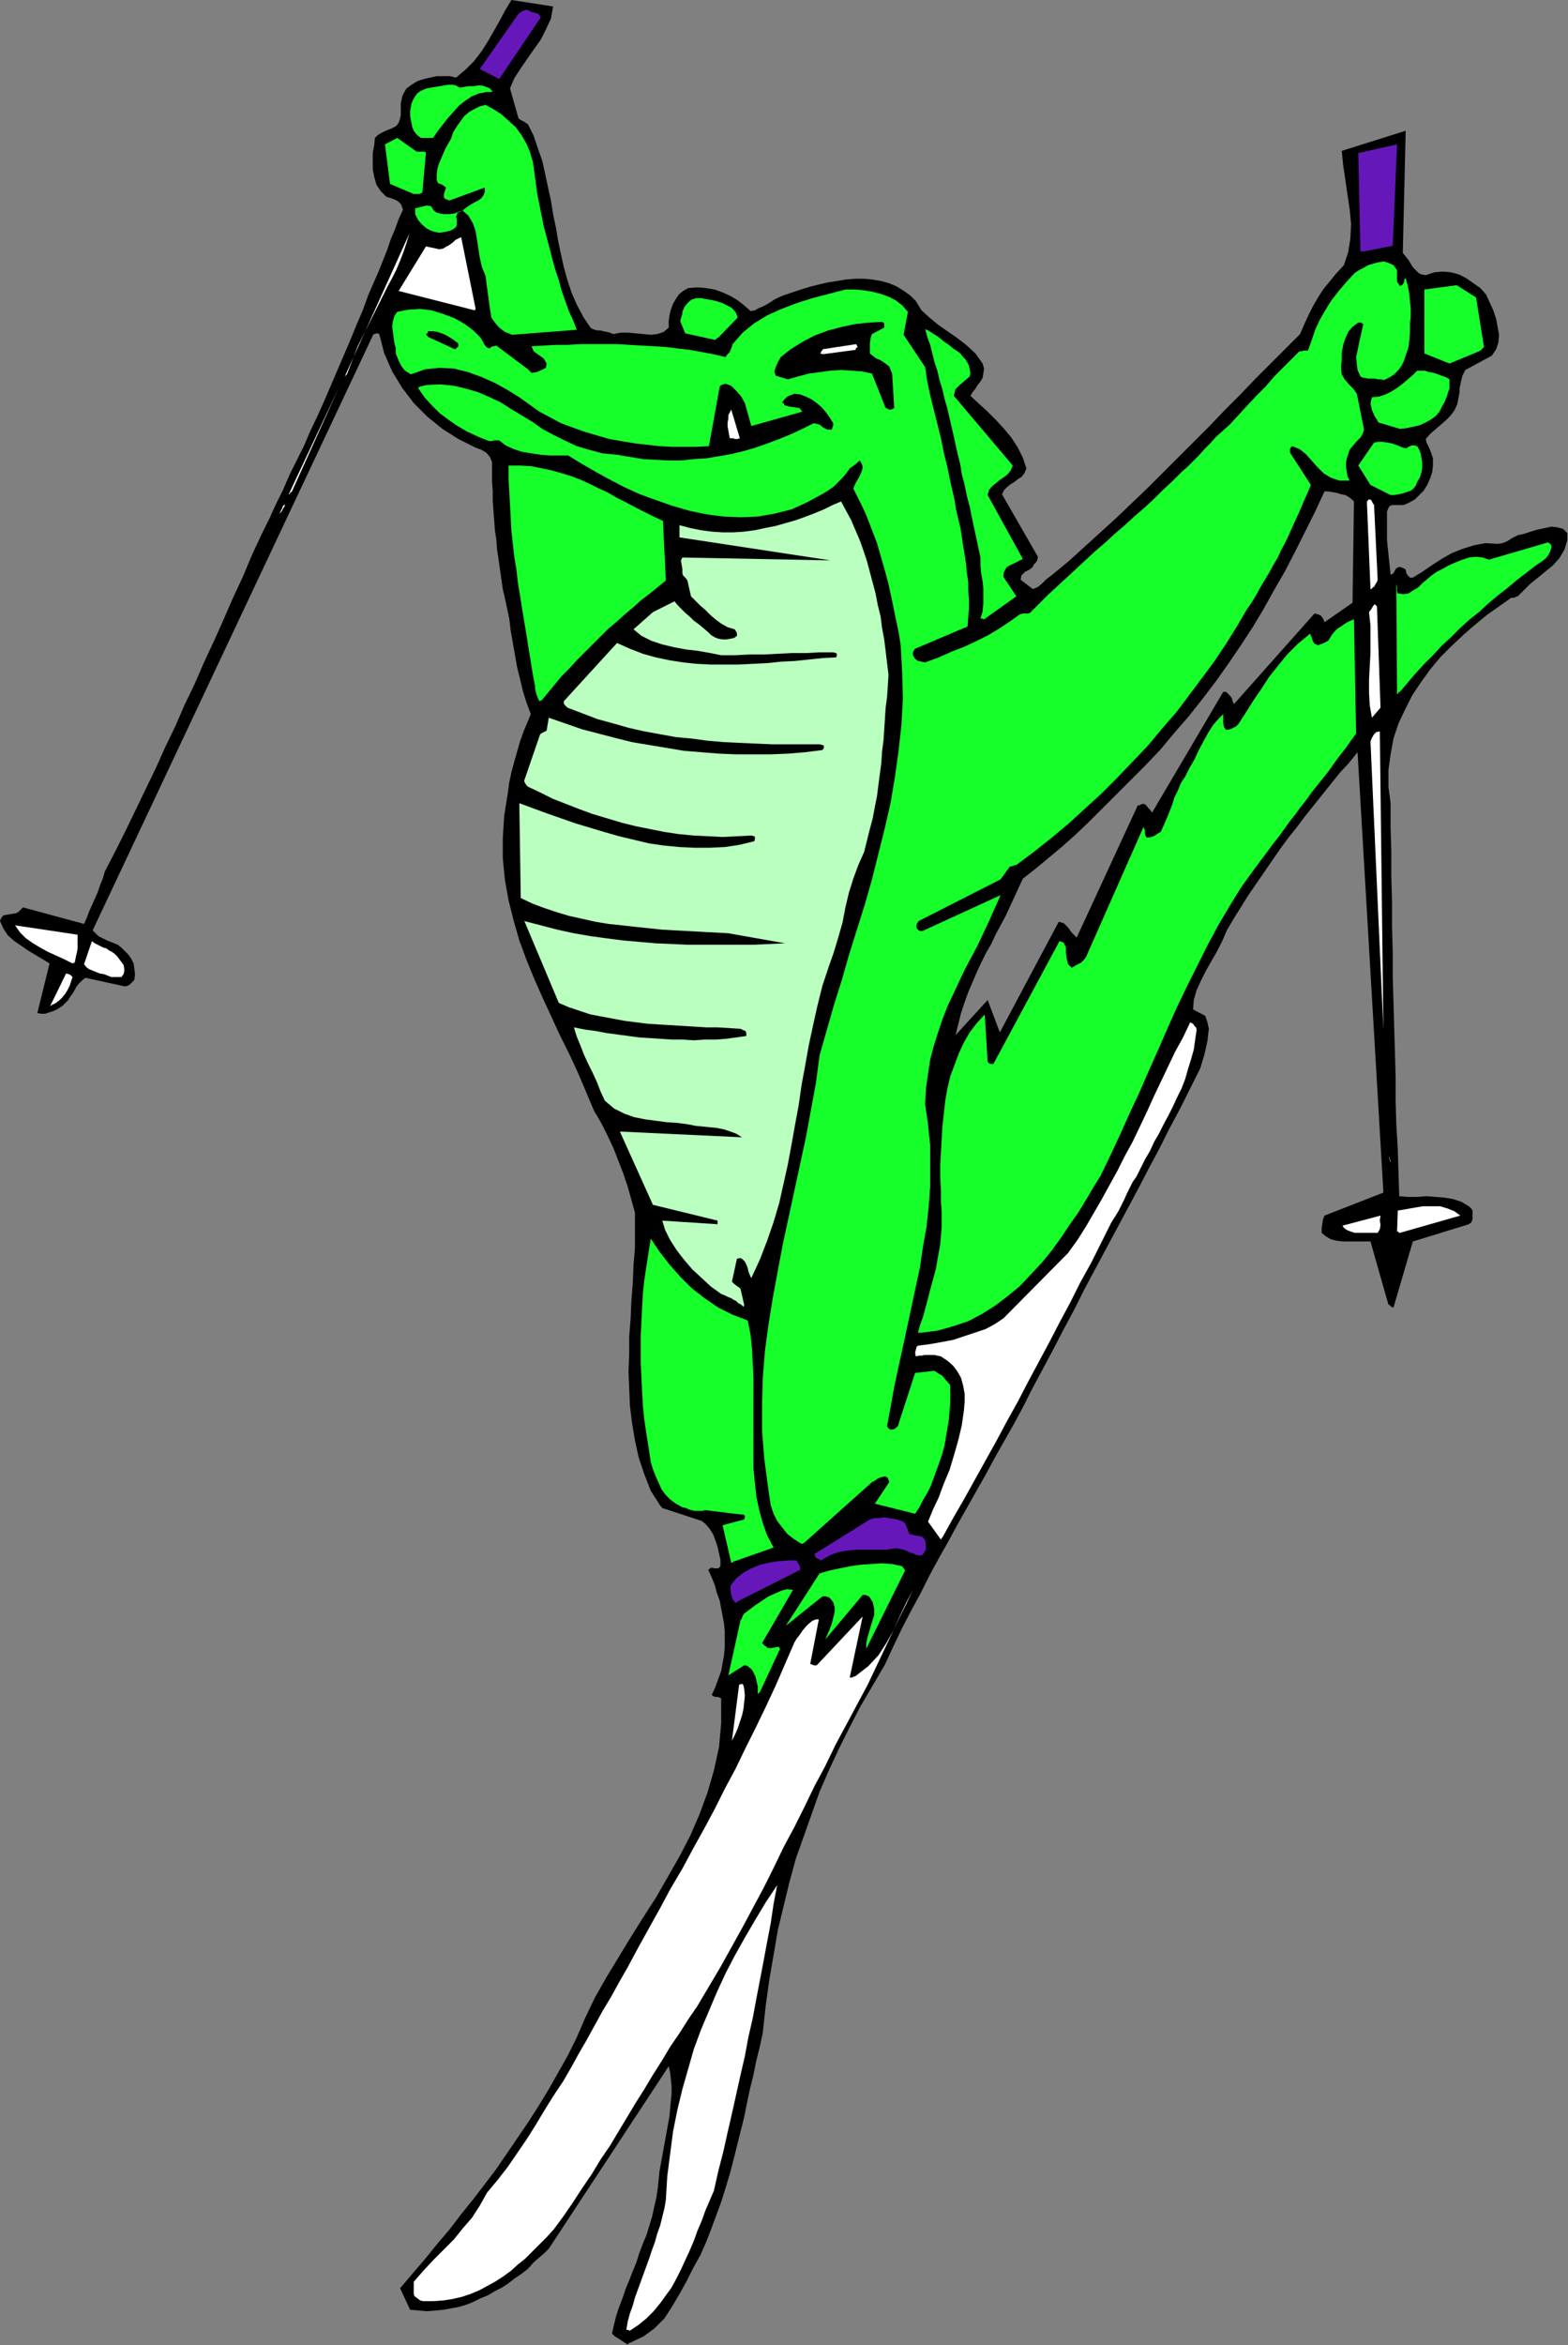 <?xml version="1.0" encoding="UTF-8" standalone="no"?>
<svg
   xmlns:dc="http://purl.org/dc/elements/1.1/"
   xmlns:cc="http://creativecommons.org/ns#"
   xmlns:rdf="http://www.w3.org/1999/02/22-rdf-syntax-ns#"
   xmlns:svg="http://www.w3.org/2000/svg"
   xmlns="http://www.w3.org/2000/svg"
   xmlns:sodipodi="http://sodipodi.sourceforge.net/DTD/sodipodi-0.dtd"
   xmlns:inkscape="http://www.inkscape.org/namespaces/inkscape"
   version="1.0"
   width="55.448mm"
   height="82.906mm"
   id="svg95"
   sodipodi:docname="FSA06513.WMF">
  <rect width="100%" height="100%" fill="#808080" stroke="none"/>
  <sodipodi:namedview
     pagecolor="#ffffff"
     bordercolor="#666666"
     borderopacity="1"
     objecttolerance="10"
     gridtolerance="10"
     guidetolerance="10"
     inkscape:pageopacity="0"
     inkscape:pageshadow="2"
     inkscape:window-width="640"
     inkscape:window-height="480"
     id="namedview97" />
  <defs
     id="defs3">
    <pattern
       id="WMFhbasepattern"
       patternUnits="userSpaceOnUse"
       width="6"
       height="6"
       x="0"
       y="0" />
  </defs>
  <path
     style="fill:#000000;fill-rule:evenodd;fill-opacity:1;stroke:none;"
     d="  M 84.192,313.056   L 86.016,312.192   L 87.456,311.136   L 88.8,309.792   L 89.856,308.16   L 90.816,306.528   L 91.776,304.8   L 92.64,303.072   L 93.6,301.344   L 94.368,299.616   L 95.04,297.888   L 95.712,296.064   L 96.384,294.24   L 96.96,292.416   L 97.536,290.496   L 98.016,288.672   L 98.496,286.752   L 98.976,284.832   L 99.456,282.912   L 99.84,280.992   L 100.224,279.168   L 100.704,277.248   L 101.088,275.328   L 101.568,273.408   L 101.952,271.584   L 102.336,268.032   L 102.816,264.576   L 103.392,261.216   L 103.968,257.856   L 104.736,254.688   L 105.504,251.52   L 106.368,248.352   L 107.424,245.376   L 108.48,242.4   L 109.536,239.424   L 110.784,236.544   L 112.128,233.664   L 113.568,230.784   L 115.008,228   L 116.64,225.216   L 118.272,222.432   L 119.424,219.936   L 120.576,217.536   L 121.824,215.136   L 123.072,212.832   L 124.224,210.528   L 125.472,208.224   L 126.72,206.016   L 127.968,203.712   L 129.216,201.504   L 130.464,199.296   L 131.712,197.088   L 132.96,194.784   L 134.208,192.576   L 135.456,190.368   L 136.704,188.064   L 137.856,185.76   L 139.296,183.072   L 140.736,180.384   L 142.176,177.6   L 143.616,174.912   L 144.96,172.224   L 146.4,169.536   L 147.84,166.848   L 149.28,164.16   L 150.72,161.472   L 152.16,158.784   L 153.504,156.192   L 154.944,153.504   L 156.288,150.816   L 157.728,148.128   L 159.072,145.44   L 160.416,142.752   L 160.704,141.792   L 160.992,140.832   L 161.184,139.968   L 161.376,139.104   L 161.472,138.24   L 161.568,137.472   L 161.376,136.608   L 161.088,135.744   L 159.456,134.88   L 159.552,133.632   L 159.936,132.288   L 160.512,131.04   L 161.184,129.696   L 161.952,128.352   L 162.72,127.008   L 163.392,125.664   L 163.968,124.32   L 164.928,122.688   L 165.888,121.152   L 166.848,119.616   L 167.904,118.08   L 168.96,116.544   L 170.016,115.008   L 171.072,113.472   L 172.128,112.032   L 173.28,110.592   L 174.432,109.056   L 175.584,107.616   L 176.736,106.176   L 177.888,104.736   L 179.04,103.296   L 180.288,101.952   L 181.44,100.512   L 184.896,159.36   L 177.024,162.432   L 176.832,162.912   L 176.736,163.488   L 176.64,164.16   L 176.64,164.736   L 177.216,165.216   L 177.888,165.6   L 178.656,165.792   L 179.52,165.888   L 180.48,165.888   L 181.44,165.888   L 182.304,165.888   L 183.168,165.888   L 185.568,174.336   L 185.664,174.336   L 185.76,174.432   L 185.952,174.624   L 186.24,174.72   L 188.832,165.888   L 196.32,163.584   L 196.416,163.488   L 196.608,163.392   L 196.704,163.2   L 196.8,162.912   L 196.8,162.816   L 196.8,162.528   L 196.8,162.336   L 196.8,162.048   L 196.8,161.76   L 196.704,161.568   L 196.512,161.376   L 196.32,161.184   L 195.36,160.608   L 194.208,160.224   L 193.056,160.032   L 191.904,159.936   L 190.656,159.84   L 189.408,159.936   L 188.16,159.936   L 187.008,159.84   L 186.912,156.672   L 186.816,153.504   L 186.624,150.336   L 186.528,147.072   L 186.528,143.808   L 186.432,140.448   L 186.336,137.184   L 186.24,133.824   L 186.144,130.464   L 186.144,127.2   L 186.048,123.84   L 186.048,120.48   L 185.952,117.12   L 185.952,113.856   L 185.856,110.592   L 185.856,107.328   L 185.568,105.12   L 185.568,102.912   L 185.856,100.8   L 186.24,98.688   L 186.912,96.672   L 187.776,94.848   L 188.736,92.928   L 189.888,91.2   L 191.136,89.472   L 192.48,87.84   L 194.016,86.304   L 195.552,84.864   L 197.088,83.52   L 198.72,82.176   L 200.352,81.024   L 201.984,79.872   L 202.368,79.872   L 202.56,79.776   L 202.752,79.68   L 202.848,79.68   L 203.616,78.912   L 204.48,78.048   L 205.44,77.28   L 206.496,76.416   L 207.552,75.552   L 208.416,74.592   L 209.088,73.44   L 209.472,72.192   L 209.472,71.808   L 209.472,71.52   L 209.472,71.328   L 209.472,71.232   L 208.896,70.656   L 208.128,70.464   L 207.36,70.368   L 206.496,70.56   L 205.536,70.752   L 204.576,71.04   L 203.712,71.328   L 202.848,71.52   L 202.08,71.904   L 201.504,72.288   L 200.832,72.576   L 200.16,72.672   L 198.528,72.576   L 196.992,72.864   L 195.456,73.344   L 194.016,73.92   L 192.672,74.688   L 191.328,75.552   L 190.08,76.416   L 188.832,77.184   L 188.448,77.184   L 188.16,76.896   L 187.968,76.608   L 187.872,76.128   L 187.776,76.032   L 187.584,75.936   L 187.392,75.84   L 187.008,75.744   L 186.624,75.936   L 186.432,76.224   L 186.24,76.608   L 185.856,76.8   L 185.376,72.192   L 185.376,68.352   L 185.568,67.872   L 185.76,67.584   L 186.144,67.488   L 186.624,67.488   L 187.104,67.488   L 187.584,67.488   L 188.064,67.296   L 188.448,67.104   L 189.12,66.72   L 189.696,66.144   L 190.272,65.568   L 190.752,64.8   L 191.136,63.936   L 191.424,63.072   L 191.52,62.208   L 191.52,61.248   L 191.232,60.384   L 190.944,59.712   L 190.656,59.136   L 190.56,58.656   L 191.136,57.984   L 191.808,57.408   L 192.48,56.832   L 193.248,56.16   L 193.824,55.584   L 194.4,54.816   L 194.784,53.952   L 194.976,52.896   L 195.072,52.416   L 195.072,51.936   L 195.168,51.456   L 195.264,50.976   L 195.36,50.592   L 195.456,50.208   L 195.648,49.824   L 195.84,49.44   L 199.392,47.52   L 199.968,46.656   L 200.256,45.792   L 200.352,44.736   L 200.16,43.68   L 199.968,42.624   L 199.584,41.472   L 199.104,40.416   L 198.624,39.36   L 197.856,38.496   L 196.896,37.824   L 195.936,37.152   L 194.976,36.672   L 193.92,36.384   L 192.768,36.288   L 191.712,36.384   L 190.56,36.768   L 189.984,36.672   L 189.6,36.48   L 189.216,36.096   L 188.832,35.712   L 188.544,35.232   L 188.256,34.752   L 187.872,34.272   L 187.488,33.792   L 187.872,17.472   L 179.328,20.16   L 179.52,22.08   L 179.808,24   L 180.096,26.016   L 180.384,27.936   L 180.576,29.952   L 180.48,31.872   L 180.192,33.696   L 179.616,35.424   L 178.56,36.576   L 177.696,37.632   L 176.832,38.688   L 176.16,39.744   L 175.488,40.896   L 174.912,42.048   L 174.336,43.296   L 173.76,44.64   L 171.744,46.656   L 169.728,48.672   L 167.712,50.688   L 165.696,52.8   L 163.68,54.816   L 161.664,56.928   L 159.648,58.944   L 157.536,61.056   L 155.52,63.072   L 153.408,65.184   L 151.296,67.2   L 149.184,69.216   L 147.072,71.136   L 144.96,73.056   L 142.848,74.976   L 140.64,76.8   L 139.872,77.376   L 139.296,77.952   L 138.72,78.432   L 138.048,78.72   L 136.416,77.472   L 136.512,76.896   L 136.992,76.416   L 137.568,76.128   L 138.048,75.744   L 138.144,75.456   L 138.432,75.168   L 138.624,74.88   L 138.72,74.4   L 133.92,66.048   L 134.208,65.472   L 134.592,65.088   L 135.072,64.704   L 135.552,64.416   L 136.032,64.032   L 136.512,63.744   L 136.896,63.264   L 137.184,62.592   L 136.704,61.152   L 136.032,59.808   L 135.168,58.464   L 134.208,57.312   L 133.152,56.16   L 132,55.008   L 130.848,53.952   L 129.696,52.896   L 129.984,52.416   L 130.368,51.936   L 130.656,51.456   L 131.04,50.976   L 131.328,50.496   L 131.424,49.92   L 131.52,49.248   L 131.328,48.576   L 130.368,47.232   L 129.12,46.08   L 127.872,45.12   L 126.624,44.256   L 125.376,43.392   L 124.224,42.432   L 123.168,41.472   L 122.4,40.224   L 121.632,39.456   L 120.672,38.784   L 119.712,38.208   L 118.752,37.824   L 117.696,37.536   L 116.544,37.344   L 115.488,37.248   L 114.336,37.248   L 113.088,37.344   L 111.936,37.536   L 110.688,37.728   L 109.44,38.016   L 108.288,38.304   L 107.04,38.688   L 105.888,39.072   L 104.736,39.456   L 104.064,39.744   L 103.488,40.032   L 102.912,40.416   L 102.432,40.704   L 101.856,40.992   L 101.376,41.184   L 100.896,41.472   L 100.32,41.568   L 99.456,40.8   L 98.592,40.128   L 97.632,39.552   L 96.576,39.072   L 95.52,38.688   L 94.368,38.496   L 93.216,38.4   L 91.968,38.496   L 91.296,38.88   L 90.72,39.36   L 90.336,39.936   L 89.952,40.608   L 89.664,41.376   L 89.472,42.144   L 89.376,42.912   L 89.376,43.776   L 88.704,44.352   L 87.84,44.64   L 86.976,44.736   L 86.016,44.64   L 84.96,44.544   L 83.904,44.448   L 82.944,44.448   L 81.984,44.64   L 81.504,44.448   L 81.12,44.352   L 80.64,44.256   L 80.256,44.16   L 79.872,44.16   L 79.488,44.064   L 79.2,43.968   L 78.912,43.776   L 77.952,42.336   L 77.088,40.704   L 76.416,39.168   L 75.84,37.44   L 75.36,35.712   L 74.976,33.984   L 74.592,32.16   L 74.304,30.432   L 73.92,28.608   L 73.632,26.784   L 73.248,25.056   L 72.864,23.232   L 72.48,21.504   L 71.904,19.872   L 71.328,18.144   L 70.56,16.608   L 70.272,16.416   L 69.984,16.224   L 69.6,16.032   L 69.312,15.84   L 68.16,11.808   L 68.736,10.464   L 69.6,9.12   L 70.464,7.872   L 71.328,6.624   L 72.288,5.28   L 72.96,3.936   L 73.632,2.496   L 73.92,0.864   L 68.352,0   L 67.488,1.44   L 66.72,2.88   L 65.952,4.224   L 65.184,5.568   L 64.32,6.912   L 63.36,8.16   L 62.208,9.312   L 60.96,10.368   L 60.096,10.176   L 59.232,10.176   L 58.368,10.176   L 57.504,10.368   L 56.64,10.56   L 55.776,10.848   L 55.008,11.328   L 54.336,11.808   L 54.048,12.288   L 53.76,12.864   L 53.664,13.344   L 53.568,13.824   L 53.568,14.4   L 53.568,14.88   L 53.568,15.36   L 53.472,15.84   L 53.28,16.416   L 52.992,16.8   L 52.512,17.088   L 52.032,17.28   L 51.552,17.472   L 50.976,17.76   L 50.496,18.048   L 50.112,18.432   L 50.016,19.392   L 49.824,20.448   L 49.824,21.6   L 49.824,22.656   L 50.016,23.616   L 50.304,24.672   L 50.88,25.536   L 51.648,26.304   L 52.32,26.496   L 52.8,26.688   L 53.184,26.88   L 53.472,27.168   L 53.568,27.264   L 53.664,27.456   L 53.76,27.744   L 53.856,28.032   L 53.28,29.28   L 52.8,30.624   L 52.224,31.968   L 51.744,33.408   L 51.168,34.848   L 50.592,36.288   L 49.92,37.824   L 49.248,39.36   L 48.48,41.472   L 47.616,43.488   L 46.752,45.6   L 45.888,47.616   L 45.024,49.632   L 44.16,51.648   L 43.296,53.664   L 42.432,55.584   L 41.472,57.6   L 40.608,59.616   L 39.648,61.536   L 38.688,63.456   L 37.824,65.472   L 36.864,67.392   L 36,69.312   L 35.04,71.232   L 33.696,74.112   L 32.448,77.088   L 31.104,79.968   L 29.856,82.848   L 28.608,85.632   L 27.264,88.512   L 26.016,91.392   L 24.672,94.176   L 23.424,97.056   L 22.08,99.84   L 20.832,102.624   L 19.488,105.408   L 18.144,108.192   L 16.8,110.976   L 15.456,113.664   L 14.016,116.448   L 13.728,117.408   L 13.344,118.368   L 13.056,119.232   L 12.672,120.096   L 12.288,120.96   L 11.904,121.824   L 11.616,122.592   L 11.232,123.456   L 3.072,121.248   L 2.88,121.44   L 2.688,121.632   L 2.496,121.824   L 2.208,122.016   L 0.48,122.304   L 0.384,122.4   L 0.288,122.496   L 0.096,122.784   L 0,123.072   L 0.48,124.128   L 1.056,124.992   L 1.92,125.76   L 2.784,126.336   L 3.744,127.008   L 4.704,127.584   L 5.664,128.16   L 6.624,128.736   L 4.992,135.36   L 5.472,135.456   L 6.048,135.456   L 6.624,135.264   L 7.2,135.072   L 7.776,134.784   L 8.352,134.4   L 8.736,134.016   L 9.12,133.632   L 9.408,133.152   L 9.696,132.768   L 9.984,132.288   L 10.176,131.904   L 10.464,131.52   L 10.752,131.232   L 11.04,130.944   L 11.424,130.656   L 16.704,131.808   L 17.088,131.712   L 17.376,131.52   L 17.568,131.328   L 17.952,130.944   L 18.048,130.176   L 17.952,129.408   L 17.856,128.736   L 17.568,128.16   L 17.184,127.584   L 16.704,127.104   L 16.224,126.624   L 15.744,126.24   L 15.264,126.048   L 14.784,125.856   L 14.304,125.664   L 13.92,125.472   L 13.536,125.28   L 13.152,125.088   L 12.768,124.704   L 12.384,124.32   L 49.92,44.64   L 50.112,44.64   L 50.304,44.544   L 50.496,44.544   L 50.688,44.64   L 51.36,47.232   L 52.416,49.632   L 53.76,51.84   L 55.296,53.856   L 57.12,55.68   L 59.136,57.312   L 61.248,58.656   L 63.552,59.808   L 64.32,60.096   L 64.992,60.48   L 65.472,61.056   L 65.76,61.728   L 65.76,63.072   L 65.76,64.32   L 65.856,65.664   L 65.856,66.912   L 65.952,68.256   L 66.048,69.504   L 66.144,70.848   L 66.336,72.096   L 66.432,73.44   L 66.624,74.688   L 66.816,76.032   L 67.008,77.376   L 67.2,78.72   L 67.488,79.968   L 67.776,81.312   L 68.064,82.656   L 68.256,84.288   L 68.544,85.92   L 68.832,87.552   L 69.12,89.184   L 69.504,90.72   L 69.888,92.352   L 70.368,93.888   L 70.944,95.424   L 70.464,96.576   L 69.984,97.728   L 69.504,99.072   L 69.12,100.416   L 68.736,101.76   L 68.352,103.2   L 68.064,104.544   L 67.872,105.984   L 67.392,108.96   L 67.2,111.936   L 67.2,114.72   L 67.488,117.6   L 67.968,120.288   L 68.64,122.976   L 69.408,125.664   L 70.368,128.256   L 71.424,130.848   L 72.576,133.44   L 73.728,135.936   L 74.88,138.432   L 76.128,140.928   L 77.28,143.424   L 78.336,145.92   L 79.392,148.416   L 80.352,150.048   L 81.216,151.776   L 81.984,153.408   L 82.656,155.136   L 83.328,156.864   L 83.904,158.592   L 84.384,160.32   L 84.864,162.048   L 84.864,164.352   L 84.864,166.752   L 84.672,169.056   L 84.576,171.456   L 84.384,173.856   L 84.288,176.16   L 84.096,178.56   L 84.096,180.864   L 84,183.264   L 84.096,185.568   L 84.192,187.872   L 84.48,190.176   L 84.864,192.48   L 85.344,194.688   L 86.112,196.992   L 86.976,199.2   L 87.456,199.968   L 87.84,200.544   L 88.128,201.024   L 88.512,201.504   L 93.792,203.232   L 94.368,203.712   L 94.848,204.288   L 95.328,205.056   L 95.616,205.824   L 95.904,206.688   L 96.096,207.552   L 96.288,208.416   L 96.288,209.28   L 96,209.568   L 95.52,209.568   L 95.04,209.472   L 94.656,209.76   L 95.136,210.816   L 95.52,211.776   L 95.808,212.832   L 96.192,213.888   L 96.384,214.944   L 96.576,215.904   L 96.768,216.96   L 96.864,218.016   L 96.864,219.072   L 96.864,220.128   L 96.768,221.184   L 96.576,222.24   L 96.384,223.296   L 96,224.352   L 95.616,225.408   L 95.136,226.464   L 95.328,226.656   L 95.616,226.752   L 96,226.752   L 96.384,226.944   L 96.384,230.304   L 96.096,233.472   L 95.424,236.544   L 94.56,239.52   L 93.504,242.4   L 92.256,245.28   L 90.816,248.064   L 89.28,250.752   L 87.744,253.44   L 86.016,256.128   L 84.384,258.72   L 82.752,261.408   L 81.12,264.096   L 79.584,266.784   L 78.24,269.568   L 76.992,272.448   L 75.84,274.752   L 74.592,276.96   L 73.344,279.168   L 72,281.376   L 70.656,283.488   L 69.216,285.6   L 67.776,287.712   L 66.336,289.824   L 64.8,291.84   L 63.264,293.856   L 61.632,295.872   L 60.096,297.888   L 58.464,299.808   L 56.832,301.824   L 55.104,303.84   L 53.472,305.76   L 54.816,308.64   L 55.968,308.736   L 57.024,308.832   L 58.176,308.736   L 59.232,308.64   L 60.288,308.448   L 61.344,308.256   L 62.304,307.968   L 63.264,307.584   L 64.224,307.104   L 65.184,306.72   L 66.144,306.144   L 67.104,305.664   L 67.968,305.088   L 68.832,304.416   L 69.696,303.84   L 70.56,303.168   L 71.328,302.304   L 72.096,301.632   L 72.768,301.056   L 73.344,300.48   L 89.376,276.096   L 89.568,276.96   L 89.664,277.824   L 89.76,278.784   L 89.76,279.744   L 89.664,280.704   L 89.568,281.76   L 89.472,282.816   L 89.28,283.872   L 89.088,284.928   L 88.896,285.984   L 88.704,287.04   L 88.512,288.096   L 88.32,289.152   L 88.128,290.208   L 88.032,291.264   L 87.936,292.224   L 87.744,293.568   L 87.456,294.816   L 87.168,296.16   L 86.784,297.408   L 86.4,298.656   L 85.92,299.808   L 85.44,301.056   L 85.056,302.304   L 84.576,303.456   L 84.096,304.704   L 83.616,305.856   L 83.232,307.008   L 82.752,308.256   L 82.368,309.408   L 82.08,310.56   L 81.792,311.808   L 82.176,312.192   L 82.656,312.48   L 83.232,312.864   L 83.808,313.248   L 83.904,313.248   L 84,313.152   L 84.096,313.056   L 84.192,313.056  z    M 127.872,138.144   L 132,133.632   L 133.632,137.952   L 141.504,123.168   L 142.176,123.36   L 142.752,123.936   L 143.232,124.608   L 143.904,125.28   L 152.064,107.616   L 152.256,107.616   L 152.448,107.52   L 152.64,107.424   L 152.928,107.424   L 153.216,107.616   L 153.408,107.904   L 153.696,108.192   L 153.984,108.576   L 163.488,92.448   L 163.68,92.448   L 163.872,92.448   L 164.064,92.64   L 164.256,92.832   L 164.448,93.024   L 164.64,93.312   L 164.736,93.696   L 164.928,94.08   L 175.68,81.984   L 176.16,82.08   L 176.544,82.272   L 176.832,82.656   L 177.024,83.136   L 180.768,80.544   L 180.96,67.008   L 180.672,66.72   L 180.288,66.432   L 179.808,66.144   L 179.232,66.048   L 178.656,65.856   L 178.08,65.76   L 177.504,65.664   L 177.024,65.664   L 175.776,68.352   L 174.432,71.04   L 173.088,73.728   L 171.744,76.32   L 170.304,78.816   L 168.864,81.408   L 167.424,83.808   L 165.792,86.304   L 164.16,88.704   L 162.528,91.008   L 160.704,93.408   L 158.88,95.712   L 156.96,97.92   L 155.04,100.224   L 152.928,102.432   L 150.72,104.64   L 148.896,106.464   L 147.072,108.288   L 145.344,110.016   L 143.616,111.648   L 141.888,113.184   L 140.16,114.624   L 138.432,116.064   L 136.704,117.408   L 136.128,118.656   L 135.552,119.904   L 134.976,121.152   L 134.4,122.4   L 133.728,123.648   L 133.056,124.896   L 132.48,126.144   L 131.808,127.296   L 131.136,128.64   L 130.56,129.888   L 129.984,131.232   L 129.408,132.576   L 128.928,133.92   L 128.448,135.36   L 128.064,136.896   L 127.68,138.432   L 127.68,138.432   L 127.776,138.24   L 127.872,138.144   L 127.872,138.144  z   "
     id="path5" />
  <path
     style="fill:#ffffff;fill-rule:evenodd;fill-opacity:1;stroke:none;"
     d="  M 84.192,311.424   L 85.344,310.656   L 86.4,309.792   L 87.36,308.832   L 88.224,307.776   L 88.992,306.72   L 89.76,305.664   L 90.432,304.416   L 91.008,303.264   L 91.584,302.016   L 92.16,300.768   L 92.736,299.424   L 93.216,298.08   L 93.792,296.736   L 94.272,295.392   L 94.848,294.048   L 95.424,292.704   L 96,290.112   L 96.672,287.52   L 97.248,284.928   L 97.824,282.432   L 98.4,279.84   L 98.976,277.248   L 99.552,274.752   L 100.032,272.16   L 100.608,269.664   L 101.088,267.072   L 101.568,264.576   L 102.048,262.08   L 102.528,259.488   L 103.008,256.992   L 103.392,254.4   L 103.872,251.904   L 102.336,254.208   L 100.896,256.608   L 99.552,258.912   L 98.208,261.312   L 96.96,263.712   L 95.808,266.208   L 94.752,268.704   L 93.696,271.2   L 92.736,273.792   L 91.968,276.48   L 91.2,279.168   L 90.528,281.952   L 89.952,284.832   L 89.568,287.808   L 89.184,290.784   L 88.992,293.952   L 88.8,295.104   L 88.512,296.256   L 88.224,297.408   L 87.84,298.464   L 87.552,299.52   L 87.168,300.576   L 86.784,301.728   L 86.4,302.784   L 86.016,303.84   L 85.632,304.896   L 85.248,305.952   L 84.864,307.008   L 84.576,308.064   L 84.192,309.12   L 83.904,310.176   L 83.712,311.328   L 83.808,311.328   L 84,311.328   L 84.096,311.424   L 84.192,311.424  z "
     id="path7" />
  <path
     style="fill:#ffffff;fill-rule:evenodd;fill-opacity:1;stroke:none;"
     d="  M 56.544,307.488   L 57.888,307.488   L 59.232,307.392   L 60.48,307.2   L 61.728,306.912   L 62.88,306.528   L 64.032,306.048   L 65.088,305.472   L 66.144,304.896   L 67.2,304.224   L 68.256,303.456   L 69.216,302.592   L 70.176,301.824   L 71.136,300.864   L 72.096,299.904   L 73.056,298.944   L 74.016,297.888   L 75.36,296.064   L 76.608,294.24   L 77.856,292.32   L 79.104,290.496   L 80.256,288.576   L 81.504,286.752   L 82.656,284.832   L 83.808,282.912   L 84.96,280.992   L 86.112,279.168   L 87.264,277.248   L 88.416,275.424   L 89.568,273.504   L 90.816,271.68   L 91.968,269.856   L 93.216,268.032   L 94.752,265.44   L 96.288,262.848   L 97.728,260.256   L 99.168,257.664   L 100.608,254.976   L 102.048,252.288   L 103.392,249.6   L 104.736,246.816   L 106.176,244.128   L 107.52,241.44   L 108.864,238.656   L 110.304,235.968   L 111.648,233.184   L 113.088,230.496   L 114.528,227.808   L 115.968,225.12   L 116.832,223.296   L 117.696,221.472   L 118.56,219.648   L 119.424,217.824   L 120.192,216.096   L 121.056,214.272   L 122.016,212.448   L 122.976,210.72   L 122.016,212.448   L 121.152,214.272   L 120.288,216   L 119.424,217.824   L 118.464,219.552   L 117.408,221.184   L 116.064,222.624   L 114.336,223.968   L 114.048,224.064   L 113.856,224.16   L 113.664,224.16   L 113.568,224.16   L 115.296,216   L 109.152,222.528   L 109.056,222.528   L 108.768,222.528   L 108.576,222.432   L 108.288,222.336   L 109.44,216.384   L 109.056,216.384   L 108.576,216.576   L 108.096,216.96   L 107.712,217.344   L 107.232,217.92   L 106.848,218.496   L 106.464,218.976   L 106.176,219.456   L 104.928,222.336   L 103.68,225.216   L 102.336,228.096   L 100.992,230.88   L 99.648,233.568   L 98.304,236.352   L 96.864,239.04   L 95.52,241.728   L 94.08,244.416   L 92.64,247.008   L 91.2,249.696   L 89.664,252.288   L 88.224,254.976   L 86.784,257.568   L 85.344,260.16   L 83.904,262.848   L 82.752,264.864   L 81.696,266.784   L 80.544,268.704   L 79.488,270.624   L 78.432,272.544   L 77.376,274.368   L 76.32,276.288   L 75.264,278.112   L 73.92,280.128   L 72.672,282.144   L 71.52,284.064   L 70.368,285.888   L 69.12,287.712   L 67.872,289.536   L 66.528,291.264   L 65.088,292.992   L 64.128,294.72   L 63.072,296.352   L 61.824,297.792   L 60.672,299.232   L 59.328,300.576   L 57.984,301.92   L 56.64,303.36   L 55.296,304.896   L 55.296,306.528   L 55.392,306.816   L 55.776,307.104   L 56.16,307.392   L 56.544,307.488  z "
     id="path9" />
  <path
     style="fill:#ffffff;fill-rule:evenodd;fill-opacity:1;stroke:none;"
     d="  M 97.824,232.608   L 98.208,231.84   L 98.592,230.976   L 98.88,230.112   L 99.168,229.248   L 99.36,228.384   L 99.456,227.52   L 99.552,226.56   L 99.456,225.6   L 99.36,225.216   L 99.264,225.024   L 99.072,225.024   L 98.784,225.12   L 97.824,232.608  z "
     id="path11" />
  <path
     style="fill:#17ff2b;fill-rule:evenodd;fill-opacity:1;stroke:none;"
     d="  M 101.568,226.08   L 104.256,220.32   L 104.064,220.032   L 103.584,220.128   L 103.104,220.224   L 102.624,220.224   L 102.432,220.032   L 102.24,219.936   L 102.048,219.744   L 101.856,219.552   L 105.984,212.448   L 105.216,212.352   L 104.448,212.544   L 103.584,212.928   L 102.72,213.312   L 101.856,213.888   L 100.992,214.464   L 100.224,215.04   L 99.456,215.616   L 99.264,215.904   L 99.168,216.192   L 99.072,216.384   L 98.976,216.48   L 97.344,223.872   L 99.456,222.528   L 99.648,222.528   L 99.936,222.624   L 100.128,222.816   L 100.416,223.008   L 100.608,223.296   L 100.8,223.68   L 100.992,224.064   L 101.088,224.544   L 101.184,224.928   L 101.28,225.408   L 101.28,225.888   L 101.28,226.368   L 101.28,226.368   L 101.472,226.176   L 101.568,226.08   L 101.568,226.08  z "
     id="path13" />
  <path
     style="fill:#17ff2b;fill-rule:evenodd;fill-opacity:1;stroke:none;"
     d="  M 115.776,220.32   L 120.96,209.856   L 120.864,209.664   L 120.768,209.568   L 120.768,209.568   L 120.576,209.28   L 119.232,208.992   L 117.792,208.896   L 116.448,208.992   L 115.008,209.088   L 113.664,209.28   L 112.224,209.568   L 110.88,209.856   L 109.536,210.24   L 105.024,217.248   L 109.92,213.312   L 110.112,213.312   L 110.4,213.312   L 110.688,213.408   L 110.88,213.504   L 111.36,214.08   L 111.552,214.752   L 111.552,215.424   L 111.36,216.192   L 111.168,216.96   L 110.88,217.728   L 110.592,218.4   L 110.304,219.072   L 115.296,213.12   L 115.488,213.12   L 115.68,213.12   L 115.872,213.216   L 116.16,213.312   L 116.64,214.08   L 116.832,214.944   L 116.832,215.808   L 116.544,216.768   L 116.256,217.728   L 115.968,218.688   L 115.776,219.552   L 115.776,220.32  z "
     id="path15" />
  <path
     style="fill:#6617ba;fill-rule:evenodd;fill-opacity:1;stroke:none;"
     d="  M 98.592,213.984   L 106.944,209.76   L 106.944,209.376   L 106.848,209.184   L 106.656,208.896   L 106.464,208.512   L 105.312,208.512   L 104.064,208.608   L 102.816,208.8   L 101.568,209.088   L 100.416,209.568   L 99.36,210.144   L 98.4,210.912   L 97.632,211.872   L 97.632,212.448   L 97.728,213.12   L 97.92,213.696   L 98.304,214.176   L 98.304,214.176   L 98.496,214.08   L 98.592,213.984   L 98.592,213.984  z "
     id="path17" />
  <path
     style="fill:#17ff2b;fill-rule:evenodd;fill-opacity:1;stroke:none;"
     d="  M 98.208,208.608   L 103.392,206.784   L 102.528,205.152   L 101.952,203.52   L 101.472,201.792   L 101.088,199.968   L 100.896,198.144   L 100.704,196.224   L 100.704,194.208   L 100.704,192.288   L 100.704,190.272   L 100.704,188.256   L 100.704,186.24   L 100.704,184.224   L 100.608,182.208   L 100.512,180.288   L 100.32,178.368   L 99.936,176.448   L 97.92,175.68   L 96,174.72   L 94.176,173.472   L 92.448,172.128   L 90.912,170.592   L 89.472,168.96   L 88.128,167.232   L 86.976,165.504   L 86.688,167.328   L 86.4,169.152   L 86.112,171.072   L 85.92,172.896   L 85.824,174.72   L 85.728,176.64   L 85.632,178.464   L 85.632,180.288   L 85.632,182.208   L 85.728,184.032   L 85.824,185.952   L 85.92,187.776   L 86.112,189.696   L 86.4,191.616   L 86.688,193.44   L 86.976,195.36   L 87.264,196.32   L 87.648,197.28   L 88.032,198.144   L 88.416,199.008   L 88.992,199.776   L 89.568,200.352   L 90.336,200.928   L 91.2,201.408   L 91.68,201.504   L 92.064,201.696   L 92.448,201.792   L 92.832,201.888   L 93.12,201.888   L 93.504,201.888   L 93.888,201.888   L 94.272,201.792   L 98.976,202.368   L 99.36,202.368   L 99.552,202.56   L 99.552,202.752   L 99.456,203.04   L 96.576,203.808   L 97.728,208.8   L 97.824,208.8   L 98.016,208.704   L 98.112,208.608   L 98.208,208.608  z "
     id="path19" />
  <path
     style="fill:#6617ba;fill-rule:evenodd;fill-opacity:1;stroke:none;"
     d="  M 110.016,208.32   L 111.072,207.744   L 112.224,207.36   L 113.376,207.168   L 114.624,207.072   L 115.872,207.072   L 117.12,207.072   L 118.464,207.072   L 119.712,206.88   L 120.288,206.976   L 120.768,207.072   L 121.248,207.264   L 121.632,207.456   L 122.016,207.552   L 122.4,207.744   L 122.784,207.84   L 123.168,207.84   L 123.456,207.552   L 123.744,207.072   L 123.744,206.4   L 123.648,205.824   L 123.264,205.344   L 122.784,205.248   L 122.208,205.152   L 121.536,204.96   L 120.96,203.52   L 120.48,203.232   L 119.904,203.04   L 119.328,202.944   L 118.752,202.848   L 118.176,202.752   L 117.504,202.848   L 116.832,202.848   L 116.256,203.04   L 108.864,207.648   L 108.96,208.032   L 109.152,208.224   L 109.44,208.32   L 109.728,208.512   L 109.728,208.512   L 109.92,208.416   L 110.016,208.32   L 110.016,208.32  z "
     id="path21" />
  <path
     style="fill:#17ff2b;fill-rule:evenodd;fill-opacity:1;stroke:none;"
     d="  M 107.424,206.208   L 116.544,198.048   L 116.928,197.856   L 117.312,197.568   L 117.792,197.376   L 118.368,197.28   L 118.464,197.376   L 118.656,197.472   L 118.752,197.76   L 118.848,198.048   L 116.928,200.928   L 122.304,202.272   L 122.88,201.408   L 123.36,200.448   L 123.936,199.488   L 124.416,198.528   L 124.8,197.472   L 125.184,196.416   L 125.568,195.36   L 125.952,194.208   L 126.24,193.152   L 126.432,192   L 126.624,190.848   L 126.816,189.696   L 126.912,188.544   L 127.008,187.392   L 127.008,186.24   L 127.008,185.088   L 126.432,184.416   L 125.952,183.84   L 125.472,183.552   L 124.896,183.168   L 122.304,183.456   L 120,190.56   L 119.904,190.656   L 119.808,190.752   L 119.52,190.944   L 119.232,191.04   L 119.04,191.04   L 118.848,190.944   L 118.656,190.752   L 118.56,190.56   L 119.04,187.968   L 119.52,185.28   L 120.096,182.592   L 120.672,180   L 121.248,177.312   L 121.824,174.624   L 122.4,171.936   L 122.976,169.248   L 123.36,166.56   L 123.84,163.872   L 124.128,161.184   L 124.32,158.496   L 124.32,155.712   L 124.32,153.024   L 124.032,150.24   L 123.648,147.552   L 123.744,145.536   L 124.032,143.52   L 124.32,141.6   L 124.8,139.776   L 125.376,137.952   L 125.952,136.224   L 126.624,134.496   L 127.392,132.864   L 128.16,131.232   L 128.928,129.6   L 129.792,127.968   L 130.656,126.336   L 131.424,124.704   L 132.192,123.072   L 132.96,121.344   L 133.728,119.616   L 123.264,124.416   L 123.072,124.416   L 122.784,124.32   L 122.592,124.128   L 122.496,123.936   L 122.496,123.744   L 122.496,123.552   L 122.592,123.36   L 122.784,123.072   L 133.728,117.504   L 134.976,115.776   L 135.168,115.776   L 135.456,115.68   L 135.648,115.584   L 135.84,115.584   L 138.144,113.856   L 140.448,112.032   L 142.752,110.112   L 144.96,108.096   L 147.168,106.08   L 149.28,103.968   L 151.392,101.76   L 153.408,99.648   L 155.328,97.344   L 157.248,95.136   L 158.976,92.832   L 160.704,90.528   L 162.336,88.32   L 163.872,86.016   L 165.312,83.712   L 166.656,81.408   L 167.328,80.448   L 167.904,79.488   L 168.48,78.432   L 169.056,77.472   L 169.632,76.512   L 170.208,75.456   L 170.784,74.496   L 171.264,73.44   L 171.84,72.384   L 172.32,71.328   L 172.8,70.272   L 173.28,69.216   L 173.76,68.16   L 174.24,67.008   L 174.72,65.952   L 175.2,64.8   L 172.416,60.48   L 172.416,60.192   L 172.416,60   L 172.512,59.808   L 172.704,59.616   L 173.664,60   L 174.528,60.672   L 175.296,61.536   L 176.064,62.4   L 176.928,63.264   L 177.888,63.84   L 179.04,64.224   L 180.384,64.224   L 180.096,63.648   L 180,63.072   L 179.904,62.4   L 179.904,61.824   L 180,61.248   L 180.192,60.672   L 180.384,60.096   L 180.768,59.616   L 181.344,58.944   L 181.824,58.464   L 182.112,57.984   L 182.304,57.408   L 181.344,52.608   L 180.864,51.936   L 180.288,51.36   L 179.712,50.688   L 179.328,50.016   L 179.232,49.056   L 179.328,48.096   L 179.328,47.136   L 179.52,46.08   L 179.808,45.216   L 180.192,44.352   L 180.768,43.68   L 181.536,43.104   L 181.728,43.104   L 181.92,43.104   L 182.016,43.2   L 182.208,43.296   L 182.016,44.16   L 181.824,45.024   L 181.632,45.888   L 181.44,46.848   L 181.248,47.712   L 181.344,48.672   L 181.44,49.44   L 181.824,50.304   L 182.208,50.496   L 182.496,50.496   L 182.88,50.592   L 183.36,50.592   L 183.744,50.592   L 184.128,50.688   L 184.608,50.688   L 184.992,50.784   L 185.76,50.4   L 186.336,50.016   L 186.912,49.44   L 187.392,48.768   L 187.68,48.096   L 187.968,47.232   L 188.256,46.368   L 188.352,45.504   L 188.448,44.352   L 188.448,43.296   L 188.544,42.24   L 188.544,41.28   L 188.448,40.224   L 188.352,39.264   L 188.16,38.208   L 187.872,37.152   L 187.68,37.344   L 187.68,37.632   L 187.488,38.016   L 187.104,38.208   L 186.72,37.632   L 186.72,36.864   L 186.72,36.096   L 186.24,35.424   L 185.568,35.136   L 184.992,34.944   L 184.224,35.04   L 183.552,35.232   L 182.88,35.424   L 182.208,35.808   L 181.632,36.096   L 181.056,36.48   L 179.904,37.728   L 178.848,38.976   L 177.888,40.224   L 177.12,41.472   L 176.352,42.816   L 175.776,44.064   L 175.296,45.504   L 174.816,46.848   L 174.528,46.848   L 174.24,46.848   L 173.952,46.944   L 173.664,46.944   L 172.608,48   L 171.456,49.152   L 170.304,50.304   L 169.152,51.648   L 167.904,52.896   L 166.656,54.24   L 165.504,55.488   L 164.352,56.736   L 163.392,57.6   L 162.528,58.368   L 161.76,59.232   L 160.992,60   L 160.224,60.864   L 159.456,61.632   L 158.688,62.4   L 157.92,63.072   L 156.672,64.32   L 155.424,65.472   L 154.176,66.72   L 152.928,67.872   L 151.584,69.024   L 150.336,70.176   L 148.992,71.328   L 147.744,72.48   L 146.4,73.632   L 145.152,74.784   L 143.808,76.032   L 142.56,77.184   L 141.312,78.336   L 140.064,79.488   L 138.816,80.736   L 137.664,81.888   L 137.376,81.984   L 137.088,81.984   L 136.704,81.984   L 136.32,82.08   L 134.976,83.04   L 133.536,84   L 132.096,84.864   L 130.56,85.632   L 128.928,86.4   L 127.2,87.072   L 125.472,87.84   L 123.648,88.512   L 123.168,88.416   L 122.688,88.32   L 122.304,88.032   L 122.016,87.552   L 122.016,87.36   L 122.016,87.168   L 122.112,86.976   L 122.304,86.688   L 129.312,83.712   L 129.408,82.464   L 129.504,81.312   L 129.504,80.064   L 129.408,78.912   L 129.408,77.76   L 129.216,76.512   L 129.12,75.36   L 128.928,74.112   L 128.736,72.96   L 128.544,71.712   L 128.352,70.464   L 128.064,69.312   L 127.776,68.064   L 127.584,66.816   L 127.296,65.568   L 127.008,64.32   L 126.624,62.4   L 126.144,60.48   L 125.76,58.56   L 125.28,56.64   L 124.8,54.72   L 124.32,52.8   L 123.936,50.976   L 123.648,49.056   L 120.768,44.736   L 121.344,41.664   L 120.576,40.8   L 119.712,40.128   L 118.752,39.648   L 117.696,39.264   L 116.544,38.976   L 115.392,38.784   L 114.24,38.688   L 112.992,38.688   L 110.784,39.264   L 108.576,39.84   L 106.464,40.512   L 104.448,41.28   L 102.528,42.144   L 100.8,43.2   L 99.264,44.448   L 97.92,45.984   L 97.728,46.56   L 97.536,47.04   L 97.248,47.328   L 96.96,47.712   L 95.328,47.328   L 93.792,47.04   L 92.16,46.752   L 90.528,46.56   L 88.992,46.368   L 87.36,46.272   L 85.728,46.176   L 84.096,46.08   L 82.464,45.984   L 80.832,45.984   L 79.2,45.984   L 77.568,45.984   L 75.936,46.08   L 74.304,46.08   L 72.672,46.176   L 71.04,46.272   L 71.328,46.944   L 72,47.424   L 72.672,47.904   L 73.056,48.576   L 72.96,49.152   L 72.384,49.44   L 71.712,49.728   L 71.04,49.824   L 70.848,49.632   L 70.656,49.44   L 70.464,49.248   L 70.176,49.056   L 66.336,46.176   L 66.048,46.272   L 65.856,46.272   L 65.664,46.368   L 65.376,46.56   L 64.992,46.368   L 64.704,45.984   L 64.512,45.6   L 64.224,45.12   L 63.264,44.16   L 62.112,43.296   L 60.768,42.528   L 59.232,41.952   L 57.696,41.472   L 56.16,41.28   L 54.624,41.376   L 53.088,41.664   L 52.704,42.24   L 52.512,42.912   L 52.416,43.584   L 52.512,44.352   L 52.608,45.12   L 52.704,45.792   L 52.896,46.56   L 52.896,47.232   L 53.28,48.192   L 53.664,48.96   L 54.144,49.536   L 54.912,50.016   L 56.832,49.344   L 58.752,49.152   L 60.672,49.248   L 62.592,49.728   L 64.416,50.4   L 66.144,51.168   L 67.872,52.128   L 69.408,53.088   L 70.752,54.048   L 72.096,55.008   L 73.536,55.776   L 74.976,56.544   L 76.512,57.12   L 78.144,57.696   L 79.776,58.176   L 81.408,58.656   L 83.04,58.944   L 84.768,59.232   L 86.4,59.424   L 88.128,59.616   L 89.856,59.712   L 91.488,59.712   L 93.12,59.712   L 94.752,59.616   L 96.192,51.648   L 96.288,51.552   L 96.384,51.456   L 96.672,51.36   L 96.96,51.264   L 97.728,51.552   L 98.4,52.224   L 99.072,52.992   L 99.552,53.856   L 100.416,56.928   L 107.232,55.008   L 106.848,54.528   L 106.272,54.432   L 105.504,54.336   L 104.832,54.144   L 104.736,53.856   L 104.64,53.856   L 104.544,53.76   L 104.832,53.376   L 105.12,53.088   L 105.408,52.896   L 105.696,52.8   L 106.176,52.608   L 106.944,52.704   L 107.712,52.992   L 108.48,53.376   L 109.152,53.856   L 109.824,54.432   L 110.4,55.104   L 110.88,55.776   L 111.36,56.544   L 111.36,56.64   L 111.36,56.832   L 111.264,57.12   L 111.168,57.408   L 110.592,57.408   L 110.016,57.12   L 109.536,56.736   L 108.768,56.544   L 107.232,57.312   L 105.792,57.984   L 104.16,58.656   L 102.624,59.232   L 100.992,59.808   L 99.36,60.288   L 97.728,60.672   L 96.096,60.96   L 94.368,61.248   L 92.736,61.344   L 91.008,61.536   L 89.28,61.536   L 87.648,61.44   L 85.92,61.344   L 84.192,61.056   L 82.464,60.768   L 80.544,60.576   L 78.72,60.096   L 77.088,59.616   L 75.456,58.848   L 73.92,58.08   L 72.48,57.312   L 71.136,56.352   L 69.696,55.488   L 68.256,54.624   L 66.912,53.76   L 65.472,53.088   L 63.936,52.416   L 62.304,51.936   L 60.672,51.552   L 58.848,51.36   L 56.928,51.456   L 56.544,51.552   L 56.16,51.648   L 55.968,51.744   L 55.872,51.84   L 56.736,53.088   L 57.696,54.144   L 58.752,55.2   L 59.904,56.064   L 61.152,56.928   L 62.496,57.696   L 63.936,58.368   L 65.376,58.944   L 65.664,58.944   L 66.048,58.848   L 66.336,58.848   L 66.72,58.848   L 67.584,59.52   L 68.64,60   L 69.792,60.384   L 71.04,60.576   L 72.288,60.768   L 73.536,60.864   L 74.784,60.864   L 75.936,60.864   L 77.664,61.92   L 79.488,62.976   L 81.408,64.032   L 83.424,65.088   L 85.536,66.048   L 87.648,66.816   L 89.856,67.584   L 92.16,68.256   L 94.464,68.736   L 96.672,69.024   L 98.976,69.12   L 101.28,69.024   L 103.488,68.64   L 105.792,68.064   L 107.904,67.104   L 110.016,65.952   L 110.784,65.472   L 111.456,64.992   L 112.032,64.416   L 112.608,63.84   L 113.088,63.264   L 113.568,62.592   L 114.24,62.112   L 114.912,61.536   L 115.2,62.016   L 115.296,62.4   L 115.2,62.88   L 115.008,63.36   L 114.72,63.936   L 114.432,64.416   L 114.24,64.8   L 114.048,65.28   L 114.624,66.432   L 115.2,67.584   L 115.776,68.832   L 116.256,70.08   L 116.736,71.328   L 117.216,72.576   L 117.6,73.92   L 117.984,75.264   L 118.368,76.608   L 118.752,78.048   L 119.04,79.392   L 119.328,80.736   L 119.616,82.176   L 119.904,83.52   L 120.192,84.96   L 120.384,86.304   L 120.576,89.856   L 120.672,93.312   L 120.48,96.864   L 120.096,100.32   L 119.616,103.776   L 119.04,107.232   L 118.272,110.592   L 117.408,114.048   L 116.544,117.504   L 115.584,120.864   L 114.528,124.224   L 113.472,127.584   L 112.512,130.944   L 111.456,134.304   L 110.496,137.664   L 109.536,141.024   L 109.056,144.672   L 108.384,148.32   L 107.712,151.968   L 106.944,155.52   L 106.176,159.072   L 105.408,162.624   L 104.64,166.176   L 103.968,169.728   L 103.296,173.376   L 102.72,176.928   L 102.24,180.48   L 101.952,184.032   L 101.856,187.584   L 101.856,191.232   L 102.144,194.88   L 102.624,198.528   L 102.816,199.872   L 103.008,201.12   L 103.392,202.272   L 103.872,203.232   L 104.544,204.096   L 105.216,204.96   L 106.08,205.632   L 107.136,206.304   L 107.136,206.304   L 107.328,206.208   L 107.424,206.208   L 107.424,206.208  z "
     id="path23" />
  <path
     style="fill:#ffffff;fill-rule:evenodd;fill-opacity:1;stroke:none;"
     d="  M 125.952,205.44   L 127.392,202.848   L 128.832,200.352   L 130.272,197.76   L 131.712,195.168   L 133.152,192.576   L 134.592,189.888   L 136.032,187.296   L 137.376,184.704   L 138.816,182.016   L 140.256,179.328   L 141.6,176.736   L 143.04,174.048   L 144.384,171.36   L 145.824,168.768   L 147.168,166.08   L 148.512,163.392   L 148.992,162.624   L 149.472,161.856   L 149.856,161.088   L 150.24,160.32   L 150.624,159.456   L 151.008,158.688   L 151.392,157.92   L 151.872,157.248   L 152.448,156.096   L 153.024,154.944   L 153.696,153.792   L 154.272,152.544   L 154.944,151.392   L 155.52,150.24   L 156.192,148.992   L 156.768,147.84   L 157.344,146.592   L 157.92,145.44   L 158.4,144.192   L 158.784,142.848   L 159.168,141.6   L 159.552,140.256   L 159.744,138.912   L 159.936,137.568   L 159.84,137.28   L 159.648,137.088   L 159.456,136.8   L 159.072,136.608   L 158.112,138.624   L 157.056,140.544   L 156.096,142.56   L 155.136,144.576   L 154.176,146.592   L 153.312,148.512   L 152.352,150.528   L 151.392,152.544   L 150.336,154.464   L 149.376,156.384   L 148.32,158.304   L 147.264,160.224   L 146.208,162.048   L 145.152,163.872   L 144,165.696   L 142.752,167.424   L 134.112,176.16   L 132.96,176.928   L 131.712,177.6   L 130.272,178.08   L 128.832,178.56   L 127.392,179.04   L 125.856,179.328   L 124.224,179.616   L 122.688,179.808   L 122.496,180   L 122.4,180.384   L 122.304,180.768   L 122.4,181.248   L 122.784,181.152   L 123.168,181.152   L 123.552,181.056   L 124.032,181.056   L 124.416,181.056   L 124.896,181.056   L 125.28,181.152   L 125.76,181.248   L 126.624,181.824   L 127.392,182.496   L 127.968,183.264   L 128.448,184.128   L 128.736,185.184   L 128.928,186.24   L 128.928,187.296   L 128.832,188.448   L 128.544,190.464   L 128.064,192.48   L 127.488,194.496   L 126.912,196.416   L 126.144,198.24   L 125.472,200.064   L 124.704,201.696   L 124.032,203.328   L 125.76,205.728   L 125.76,205.728   L 125.856,205.536   L 125.952,205.44   L 125.952,205.44  z "
     id="path25" />
  <path
     style="fill:#17ff2b;fill-rule:evenodd;fill-opacity:1;stroke:none;"
     d="  M 123.168,178.08   L 125.376,177.792   L 127.392,177.216   L 129.408,176.544   L 131.232,175.584   L 133.056,174.432   L 134.688,173.184   L 136.32,171.84   L 137.76,170.304   L 139.2,168.768   L 140.544,167.136   L 141.792,165.408   L 142.944,163.68   L 144.096,162.048   L 145.152,160.32   L 146.112,158.688   L 147.072,157.152   L 148.416,154.368   L 149.76,151.488   L 151.008,148.704   L 152.352,145.824   L 153.6,142.944   L 154.848,140.16   L 156.096,137.28   L 157.344,134.496   L 158.688,131.712   L 160.032,129.024   L 161.376,126.336   L 162.816,123.648   L 164.352,121.056   L 165.888,118.56   L 167.616,116.16   L 169.344,113.856   L 170.112,112.8   L 170.88,111.84   L 171.648,110.784   L 172.32,109.824   L 173.088,108.864   L 173.856,107.808   L 174.624,106.848   L 175.296,105.888   L 176.064,104.928   L 176.832,103.968   L 177.6,103.008   L 178.272,102.048   L 179.04,100.992   L 179.808,100.032   L 180.48,99.072   L 181.248,98.016   L 180.96,82.752   L 180.48,82.944   L 180.096,83.136   L 179.616,83.424   L 179.232,83.712   L 178.752,84   L 178.368,84.384   L 177.984,84.864   L 177.696,85.344   L 177.504,85.632   L 177.12,85.824   L 176.736,86.016   L 176.16,86.208   L 175.68,86.016   L 175.488,85.728   L 175.296,85.152   L 175.104,84.672   L 173.472,86.016   L 172.032,87.456   L 170.784,88.992   L 169.632,90.432   L 168.576,92.064   L 167.52,93.6   L 166.56,95.136   L 165.504,96.768   L 165.216,97.056   L 164.832,97.248   L 164.448,97.44   L 163.872,97.536   L 163.584,97.152   L 163.488,96.576   L 163.488,96   L 163.488,95.424   L 162.816,96.096   L 162.144,96.864   L 161.472,97.92   L 160.896,98.976   L 160.224,100.224   L 159.648,101.472   L 158.976,102.624   L 158.4,103.776   L 157.824,104.64   L 157.44,105.6   L 156.96,106.56   L 156.672,107.52   L 156.288,108.48   L 155.904,109.44   L 155.52,110.304   L 155.136,111.168   L 154.752,111.36   L 154.368,111.648   L 153.888,111.84   L 153.312,111.936   L 153.12,111.744   L 153.024,111.36   L 153.024,110.976   L 152.832,110.496   L 145.152,127.872   L 144.864,128.256   L 144.48,128.64   L 143.904,128.928   L 143.232,129.312   L 142.752,128.832   L 142.56,128.064   L 142.464,127.296   L 142.464,126.528   L 142.272,126.24   L 142.176,125.952   L 141.888,125.856   L 141.6,125.76   L 132.768,142.176   L 132.576,142.176   L 132.384,142.176   L 132.192,142.08   L 132,141.888   L 131.616,135.552   L 130.56,136.704   L 129.6,137.952   L 128.832,139.296   L 128.16,140.736   L 127.584,142.272   L 127.008,143.808   L 126.624,145.44   L 126.336,147.072   L 126.144,148.8   L 125.952,150.528   L 125.856,152.256   L 125.76,153.984   L 125.664,155.712   L 125.664,157.344   L 125.76,159.072   L 125.76,160.704   L 125.856,161.856   L 125.856,162.912   L 125.856,164.064   L 125.76,165.12   L 125.664,166.272   L 125.472,167.328   L 125.28,168.384   L 125.088,169.536   L 124.8,170.592   L 124.512,171.648   L 124.224,172.704   L 123.936,173.856   L 123.648,174.912   L 123.36,175.968   L 122.976,177.024   L 122.688,178.08   L 122.784,178.08   L 122.976,178.08   L 123.072,178.08   L 123.168,178.08  z "
     id="path27" />
  <path
     style="fill:#baffc0;fill-rule:evenodd;fill-opacity:1;stroke:none;"
     d="  M 99.456,174.336   L 98.976,172.224   L 98.784,172.032   L 98.496,171.84   L 98.112,171.552   L 97.824,171.264   L 98.496,168.192   L 98.976,168.096   L 99.264,168.288   L 99.552,168.576   L 99.744,168.96   L 99.936,169.44   L 100.032,169.92   L 100.224,170.4   L 100.416,170.784   L 101.568,168.288   L 102.528,165.792   L 103.392,163.296   L 104.16,160.704   L 104.736,158.112   L 105.312,155.52   L 105.792,152.928   L 106.272,150.24   L 106.752,147.648   L 107.136,144.96   L 107.616,142.368   L 108.096,139.68   L 108.672,136.992   L 109.248,134.4   L 109.92,131.712   L 110.784,129.12   L 111.456,127.2   L 112.032,125.28   L 112.608,123.264   L 112.992,121.248   L 113.472,119.232   L 114.048,117.408   L 114.72,115.584   L 115.488,113.856   L 115.872,112.32   L 116.256,110.784   L 116.64,109.344   L 116.928,107.808   L 117.216,106.368   L 117.408,104.832   L 117.6,103.392   L 117.792,101.952   L 117.888,100.416   L 118.08,98.976   L 118.176,97.536   L 118.272,96.096   L 118.368,94.56   L 118.56,93.12   L 118.656,91.68   L 118.752,90.144   L 118.56,88.608   L 118.368,86.976   L 118.176,85.44   L 117.888,83.904   L 117.696,82.368   L 117.312,80.832   L 117.024,79.296   L 116.64,77.856   L 116.256,76.416   L 115.872,74.976   L 115.392,73.536   L 114.912,72.192   L 114.336,70.848   L 113.76,69.504   L 113.088,68.256   L 112.416,67.008   L 111.264,67.488   L 110.112,68.064   L 108.96,68.544   L 107.712,69.024   L 106.368,69.504   L 105.024,69.888   L 103.68,70.272   L 102.24,70.56   L 100.896,70.848   L 99.456,71.04   L 98.016,71.136   L 96.576,71.136   L 95.136,71.04   L 93.696,70.848   L 92.256,70.56   L 90.816,70.176   L 90.816,71.808   L 110.976,74.88   L 91.2,74.496   L 91.008,74.88   L 91.104,75.456   L 91.2,76.032   L 91.2,76.608   L 91.296,76.896   L 91.488,77.088   L 91.68,77.28   L 91.872,77.568   L 92.352,79.68   L 92.928,80.256   L 93.6,80.928   L 94.272,81.504   L 94.944,82.176   L 95.616,82.752   L 96.384,83.328   L 97.248,83.808   L 98.208,84.096   L 98.304,84.288   L 98.4,84.384   L 98.496,84.672   L 98.496,84.96   L 98.112,85.248   L 97.632,85.344   L 97.152,85.44   L 96.576,85.44   L 96,85.344   L 95.52,85.152   L 95.04,84.864   L 94.656,84.48   L 93.984,83.904   L 93.408,83.424   L 92.736,82.944   L 92.16,82.368   L 91.584,81.888   L 91.104,81.408   L 90.624,80.928   L 90.144,80.352   L 87.264,81.792   L 84.672,84.096   L 85.728,84.96   L 87.072,85.632   L 88.512,86.112   L 90.144,86.496   L 91.68,86.784   L 93.312,86.976   L 94.944,87.264   L 96.384,87.552   L 98.304,87.552   L 100.224,87.456   L 102.144,87.456   L 103.968,87.36   L 105.792,87.264   L 107.712,87.264   L 109.536,87.168   L 111.36,87.168   L 111.744,87.264   L 111.84,87.36   L 111.84,87.648   L 111.744,87.84   L 109.92,87.936   L 108.096,88.128   L 106.272,88.32   L 104.352,88.416   L 102.528,88.608   L 100.608,88.704   L 98.688,88.8   L 96.864,88.8   L 94.944,88.8   L 93.12,88.704   L 91.296,88.512   L 89.472,88.224   L 87.648,87.84   L 85.92,87.36   L 84.192,86.688   L 82.464,85.92   L 75.36,93.696   L 75.36,93.984   L 75.456,94.176   L 75.648,94.368   L 75.84,94.56   L 77.856,95.328   L 79.872,96.096   L 81.984,96.672   L 84,97.248   L 86.112,97.728   L 88.224,98.112   L 90.336,98.496   L 92.448,98.688   L 94.56,98.976   L 96.768,99.168   L 98.88,99.264   L 100.992,99.36   L 103.2,99.456   L 105.312,99.456   L 107.424,99.456   L 109.536,99.456   L 109.92,99.552   L 110.112,99.648   L 110.112,99.936   L 109.92,100.224   L 107.616,100.512   L 105.312,100.704   L 103.008,100.8   L 100.704,100.8   L 98.4,100.8   L 96.096,100.704   L 93.696,100.512   L 91.392,100.32   L 89.088,99.936   L 86.784,99.552   L 84.48,99.168   L 82.176,98.592   L 79.968,98.016   L 77.76,97.44   L 75.552,96.672   L 73.344,95.904   L 73.056,97.632   L 72.864,97.728   L 72.672,97.824   L 72.48,97.92   L 72.192,98.112   L 70.08,104.256   L 70.08,104.448   L 70.176,104.64   L 70.368,104.928   L 70.56,105.12   L 72.192,105.888   L 73.92,106.752   L 75.648,107.424   L 77.376,108.096   L 79.2,108.768   L 81.12,109.344   L 83.04,109.92   L 84.96,110.4   L 86.88,110.784   L 88.8,111.168   L 90.72,111.456   L 92.736,111.648   L 94.656,111.744   L 96.576,111.84   L 98.496,111.744   L 100.416,111.648   L 100.8,111.744   L 100.896,111.84   L 100.896,112.128   L 100.8,112.416   L 98.784,112.896   L 96.864,113.184   L 94.848,113.28   L 92.832,113.28   L 90.816,113.184   L 88.8,112.992   L 86.784,112.704   L 84.768,112.224   L 82.752,111.744   L 80.736,111.168   L 78.816,110.592   L 76.896,110.016   L 74.976,109.344   L 73.056,108.672   L 71.232,108   L 69.408,107.328   L 69.6,120   L 71.232,120.768   L 72.768,121.344   L 74.496,121.92   L 76.128,122.4   L 77.856,122.784   L 79.584,123.168   L 81.312,123.456   L 83.136,123.648   L 84.864,123.84   L 86.688,124.032   L 88.512,124.224   L 90.24,124.32   L 92.064,124.416   L 93.792,124.512   L 95.616,124.608   L 97.344,124.704   L 104.928,126.048   L 102.816,126.144   L 100.704,126.24   L 98.496,126.24   L 96.384,126.24   L 94.176,126.24   L 91.968,126.24   L 89.856,126.144   L 87.648,126.048   L 85.44,125.856   L 83.232,125.664   L 81.024,125.376   L 78.912,125.088   L 76.704,124.704   L 74.496,124.224   L 72.288,123.648   L 70.08,123.072   L 74.688,134.016   L 76.032,134.592   L 77.472,135.072   L 78.912,135.552   L 80.448,135.84   L 81.984,136.128   L 83.52,136.416   L 85.056,136.608   L 86.592,136.8   L 88.128,136.896   L 89.76,136.992   L 91.296,137.088   L 92.832,137.184   L 94.368,137.28   L 95.904,137.28   L 97.44,137.376   L 98.976,137.472   L 99.36,137.664   L 99.648,137.76   L 99.744,138.048   L 99.744,138.432   L 98.4,138.624   L 96.96,138.816   L 95.616,138.912   L 94.176,138.912   L 92.736,139.008   L 91.296,138.912   L 89.856,138.912   L 88.416,138.816   L 86.976,138.72   L 85.44,138.624   L 84,138.432   L 82.56,138.24   L 81.12,138.048   L 79.584,137.76   L 78.144,137.568   L 76.704,137.28   L 77.088,138.528   L 77.568,139.68   L 78.048,140.928   L 78.624,142.176   L 79.2,143.328   L 79.776,144.576   L 80.256,145.824   L 80.832,147.072   L 82.08,148.128   L 83.424,148.8   L 84.768,149.28   L 86.208,149.568   L 87.648,149.76   L 89.088,149.952   L 90.528,150.048   L 91.968,150.24   L 92.928,150.432   L 93.888,150.528   L 94.848,150.624   L 95.808,150.72   L 96.768,150.912   L 97.632,151.2   L 98.4,151.488   L 99.168,151.968   L 82.848,151.2   L 87.264,160.992   L 95.904,163.104   L 95.904,163.2   L 95.904,163.296   L 95.904,163.488   L 95.904,163.584   L 88.512,163.104   L 88.896,164.352   L 89.568,165.696   L 90.432,167.04   L 91.392,168.288   L 92.544,169.632   L 93.792,170.784   L 95.04,171.936   L 96.384,172.896   L 96.864,173.088   L 97.248,173.28   L 97.728,173.472   L 98.016,173.664   L 98.4,173.856   L 98.688,174.144   L 99.072,174.336   L 99.36,174.624   L 99.36,174.624   L 99.456,174.432   L 99.456,174.336   L 99.456,174.336  z "
     id="path29" />
  <path
     style="fill:#ffffff;fill-rule:evenodd;fill-opacity:1;stroke:none;"
     d="  M 181.056,164.736   L 184.128,164.736   L 184.416,164.256   L 184.512,163.68   L 184.416,163.104   L 184.512,162.432   L 179.424,163.776   L 179.616,164.064   L 180,164.352   L 180.48,164.544   L 181.056,164.736  z "
     id="path31" />
  <path
     style="fill:#ffffff;fill-rule:evenodd;fill-opacity:1;stroke:none;"
     d="  M 187.104,164.736   L 195.168,162.432   L 194.4,161.856   L 193.44,161.472   L 192.48,161.184   L 191.328,161.184   L 190.176,161.184   L 189.024,161.376   L 187.968,161.568   L 186.816,161.76   L 186.72,164.544   L 186.816,164.544   L 186.912,164.64   L 187.008,164.736   L 187.104,164.736  z "
     id="path33" />
  <path
     style="fill:#ffffff;fill-rule:evenodd;fill-opacity:1;stroke:none;"
     d="  M 185.856,155.52   L 185.856,155.424   L 185.856,155.136   L 185.76,154.944   L 185.664,154.56   L 185.664,154.752   L 185.76,155.04   L 185.856,155.328   L 185.856,155.52  z "
     id="path35" />
  <path
     style="fill:#ffffff;fill-rule:evenodd;fill-opacity:1;stroke:none;"
     d="  M 185.376,150.24   L 184.896,139.296   L 185.376,150.24  z "
     id="path37" />
  <path
     style="fill:#ffffff;fill-rule:evenodd;fill-opacity:1;stroke:none;"
     d="  M 184.896,137.568   L 184.416,97.728   L 183.936,97.824   L 183.648,98.112   L 183.36,98.592   L 183.168,99.072   L 184.896,137.568  z "
     id="path39" />
  <path
     style="fill:#ffffff;fill-rule:evenodd;fill-opacity:1;stroke:none;"
     d="  M 7.104,134.208   L 7.488,134.016   L 7.968,133.632   L 8.352,133.248   L 8.736,132.768   L 9.024,132.288   L 9.312,131.712   L 9.504,131.136   L 9.696,130.56   L 9.6,130.464   L 9.408,130.272   L 9.216,130.176   L 8.832,130.08   L 6.72,134.4   L 6.816,134.4   L 6.912,134.304   L 7.008,134.208   L 7.104,134.208  z "
     id="path41" />
  <path
     style="fill:#ffffff;fill-rule:evenodd;fill-opacity:1;stroke:none;"
     d="  M 14.88,130.56   L 15.168,130.56   L 15.552,130.56   L 15.84,130.56   L 16.224,130.56   L 16.512,130.176   L 16.608,129.792   L 16.608,129.408   L 16.512,128.928   L 16.224,128.544   L 15.936,128.16   L 15.648,127.776   L 15.36,127.488   L 14.976,127.2   L 14.592,127.008   L 14.208,126.72   L 13.824,126.624   L 13.44,126.432   L 13.056,126.24   L 12.672,126.048   L 12.288,125.76   L 11.232,128.832   L 11.52,129.216   L 11.904,129.504   L 12.384,129.696   L 12.864,129.888   L 13.344,130.08   L 13.92,130.176   L 14.4,130.368   L 14.88,130.56  z "
     id="path43" />
  <path
     style="fill:#ffffff;fill-rule:evenodd;fill-opacity:1;stroke:none;"
     d="  M 9.696,128.736   L 9.696,128.736   L 9.888,128.64   L 9.984,128.64   L 9.984,128.64   L 10.08,128.16   L 10.176,127.68   L 10.272,127.296   L 10.368,126.816   L 10.368,126.336   L 10.368,125.856   L 10.368,125.376   L 10.368,124.896   L 2.016,123.648   L 2.688,124.608   L 3.456,125.376   L 4.416,126.048   L 5.376,126.624   L 6.432,127.2   L 7.488,127.68   L 8.544,128.16   L 9.696,128.736  z "
     id="path45" />
  <path
     style="fill:#ffffff;fill-rule:evenodd;fill-opacity:1;stroke:none;"
     d="  M 13.824,119.136   L 22.656,100.224   L 13.824,119.136  z "
     id="path47" />
  <path
     style="fill:#ffffff;fill-rule:evenodd;fill-opacity:1;stroke:none;"
     d="  M 183.36,95.904   L 184.512,94.56   L 184.032,81.024   L 183.744,80.736   L 183.552,80.928   L 183.264,81.408   L 182.976,81.792   L 183.168,83.616   L 183.168,85.44   L 183.168,87.264   L 183.072,88.992   L 182.976,90.816   L 182.976,92.544   L 183.072,94.272   L 183.36,95.904  z "
     id="path49" />
  <path
     style="fill:#17ff2b;fill-rule:evenodd;fill-opacity:1;stroke:none;"
     d="  M 72.384,93.6   L 73.248,92.544   L 74.208,91.392   L 75.072,90.336   L 76.128,89.28   L 77.088,88.224   L 78.144,87.168   L 79.2,86.112   L 80.256,85.056   L 81.312,84   L 82.464,83.04   L 83.52,82.08   L 84.672,81.12   L 85.728,80.16   L 86.88,79.296   L 87.936,78.432   L 88.992,77.568   L 88.608,69.6   L 87.36,69.024   L 86.016,68.352   L 84.864,67.776   L 83.616,67.104   L 82.464,66.528   L 81.312,65.856   L 80.064,65.28   L 78.912,64.704   L 77.664,64.128   L 76.416,63.648   L 75.168,63.264   L 73.824,62.88   L 72.48,62.592   L 71.04,62.304   L 69.504,62.208   L 67.968,62.208   L 67.968,63.936   L 68.064,65.664   L 68.16,67.392   L 68.256,69.12   L 68.352,70.944   L 68.544,72.672   L 68.736,74.4   L 69.024,76.128   L 69.216,77.856   L 69.504,79.584   L 69.792,81.408   L 70.08,83.136   L 70.368,84.864   L 70.656,86.688   L 70.944,88.416   L 71.232,90.24   L 71.328,90.72   L 71.424,91.2   L 71.52,91.68   L 71.52,92.064   L 71.616,92.448   L 71.712,92.832   L 71.904,93.312   L 72.096,93.696   L 72.096,93.696   L 72.288,93.6   L 72.384,93.6   L 72.384,93.6  z "
     id="path51" />
  <path
     style="fill:#17ff2b;fill-rule:evenodd;fill-opacity:1;stroke:none;"
     d="  M 187.104,92.448   L 188.16,91.2   L 189.216,89.952   L 190.368,88.704   L 191.52,87.552   L 192.672,86.304   L 193.92,85.152   L 195.072,84   L 196.32,82.848   L 197.664,81.792   L 198.912,80.64   L 200.16,79.584   L 201.408,78.624   L 202.656,77.568   L 203.904,76.608   L 205.152,75.648   L 206.4,74.784   L 206.688,74.496   L 206.976,74.112   L 207.168,73.728   L 207.36,73.152   L 207.36,72.96   L 207.264,72.768   L 207.072,72.576   L 206.88,72.48   L 199.008,74.784   L 198.144,74.496   L 197.28,74.4   L 196.32,74.496   L 195.456,74.784   L 194.496,75.168   L 193.632,75.552   L 192.768,76.032   L 192,76.416   L 191.328,76.896   L 190.656,77.472   L 190.08,77.952   L 189.504,78.528   L 188.832,78.912   L 188.256,79.296   L 187.584,79.392   L 186.816,79.296   L 186.72,79.008   L 186.72,78.72   L 186.72,78.432   L 186.624,78.048   L 186.72,92.736   L 186.816,92.736   L 186.912,92.544   L 187.008,92.448   L 187.104,92.448  z "
     id="path53" />
  <path
     style="fill:#ffffff;fill-rule:evenodd;fill-opacity:1;stroke:none;"
     d="  M 26.496,92.448   L 36.672,70.08   L 26.496,92.448  z "
     id="path55" />
  <path
     style="fill:#17ff2b;fill-rule:evenodd;fill-opacity:1;stroke:none;"
     d="  M 131.52,82.752   L 135.84,79.68   L 134.112,77.088   L 134.112,76.704   L 134.208,76.416   L 134.4,76.032   L 134.592,75.744   L 136.704,74.688   L 132,66.144   L 132.192,65.472   L 132.576,64.992   L 133.056,64.608   L 133.632,64.128   L 134.208,63.744   L 134.688,63.36   L 135.072,62.88   L 135.36,62.208   L 127.488,52.896   L 127.68,52.032   L 128.256,51.456   L 128.928,50.88   L 129.6,50.304   L 129.696,49.824   L 129.6,49.344   L 129.504,48.864   L 129.312,48.48   L 129.024,48   L 128.64,47.616   L 128.352,47.232   L 127.968,46.944   L 127.392,46.56   L 126.816,46.08   L 126.24,45.696   L 125.76,45.312   L 125.28,44.928   L 124.8,44.64   L 124.224,44.256   L 123.648,43.968   L 123.936,45.024   L 124.32,46.08   L 124.608,47.232   L 124.896,48.384   L 125.28,49.536   L 125.568,50.784   L 125.952,52.032   L 126.24,53.28   L 126.624,54.624   L 126.912,55.872   L 127.2,57.12   L 127.488,58.368   L 127.776,59.712   L 128.064,60.96   L 128.352,62.112   L 128.544,63.36   L 128.928,64.8   L 129.216,66.24   L 129.6,67.68   L 129.888,69.12   L 130.176,70.464   L 130.464,71.808   L 130.752,73.152   L 131.04,74.496   L 131.04,75.552   L 131.136,76.608   L 131.328,77.664   L 131.424,78.624   L 131.424,79.68   L 131.424,80.64   L 131.328,81.696   L 131.04,82.656   L 131.136,82.656   L 131.328,82.656   L 131.424,82.752   L 131.52,82.752  z "
     id="path57" />
  <path
     style="fill:#ffffff;fill-rule:evenodd;fill-opacity:1;stroke:none;"
     d="  M 183.648,78.432   L 183.744,78.24   L 183.84,78.048   L 184.032,77.76   L 184.128,77.472   L 183.648,67.488   L 183.456,67.2   L 183.264,66.816   L 182.976,66.72   L 182.688,67.008   L 183.168,78.72   L 183.264,78.72   L 183.456,78.528   L 183.552,78.432   L 183.648,78.432  z "
     id="path59" />
  <path
     style="fill:#ffffff;fill-rule:evenodd;fill-opacity:1;stroke:none;"
     d="  M 37.632,68.352   L 37.728,68.16   L 37.824,67.968   L 38.016,67.68   L 38.112,67.392   L 37.824,67.584   L 37.728,67.872   L 37.536,68.256   L 37.344,68.64   L 37.344,68.64   L 37.536,68.448   L 37.632,68.352   L 37.632,68.352  z "
     id="path61" />
  <path
     style="fill:#17ff2b;fill-rule:evenodd;fill-opacity:1;stroke:none;"
     d="  M 185.856,66.144   L 186.336,66.144   L 186.912,66.048   L 187.392,65.952   L 187.968,65.76   L 188.544,65.568   L 188.928,65.28   L 189.216,64.896   L 189.408,64.416   L 189.792,63.744   L 189.984,63.072   L 190.08,62.496   L 190.08,61.824   L 189.984,61.248   L 189.888,60.672   L 189.696,60.096   L 189.408,59.616   L 189.024,59.52   L 188.64,59.52   L 188.256,59.712   L 187.968,59.904   L 187.488,59.808   L 187.008,59.616   L 186.528,59.424   L 185.952,59.232   L 185.376,59.136   L 184.8,59.04   L 184.224,59.04   L 183.648,59.136   L 181.536,62.208   L 183.168,64.8   L 185.856,66.144  z "
     id="path63" />
  <path
     style="fill:#ffffff;fill-rule:evenodd;fill-opacity:1;stroke:none;"
     d="  M 38.976,65.76   L 45.312,51.744   L 38.592,66.048   L 38.688,66.048   L 38.784,65.856   L 38.88,65.76   L 38.976,65.76  z "
     id="path65" />
  <path
     style="fill:#ffffff;fill-rule:evenodd;fill-opacity:1;stroke:none;"
     d="  M 98.208,58.656   L 98.304,58.656   L 98.4,58.656   L 98.592,58.656   L 98.88,58.56   L 97.728,54.72   L 97.536,55.104   L 97.344,55.488   L 97.344,55.968   L 97.248,56.448   L 97.248,57.024   L 97.344,57.504   L 97.44,58.08   L 97.536,58.56   L 97.632,58.56   L 97.824,58.56   L 98.016,58.56   L 98.208,58.656  z "
     id="path67" />
  <path
     style="fill:#17ff2b;fill-rule:evenodd;fill-opacity:1;stroke:none;"
     d="  M 187.104,57.312   L 187.968,57.216   L 188.832,57.024   L 189.696,56.832   L 190.56,56.448   L 191.232,56.064   L 191.904,55.584   L 192.384,55.008   L 192.768,54.24   L 193.056,53.76   L 193.248,53.28   L 193.44,52.8   L 193.536,52.416   L 193.728,51.936   L 193.728,51.552   L 193.728,51.168   L 193.728,50.688   L 193.248,50.4   L 192.672,50.208   L 192.192,50.016   L 191.616,49.824   L 191.04,49.728   L 190.464,49.536   L 189.984,49.536   L 189.408,49.536   L 188.832,50.112   L 188.16,50.688   L 187.488,51.264   L 186.72,51.84   L 185.952,52.32   L 185.184,52.704   L 184.32,52.992   L 183.36,53.088   L 183.264,53.472   L 183.168,53.952   L 183.264,54.336   L 183.36,54.816   L 183.552,55.2   L 183.744,55.68   L 184.032,56.064   L 184.224,56.448   L 187.104,57.312  z "
     id="path69" />
  <path
     style="fill:#000000;fill-rule:evenodd;fill-opacity:1;stroke:none;"
     d="  M 118.848,54.72   L 118.944,54.72   L 119.136,54.72   L 119.328,54.624   L 119.52,54.528   L 119.232,49.92   L 119.04,49.44   L 118.848,48.96   L 118.464,48.672   L 118.08,48.384   L 117.6,48.096   L 117.12,47.904   L 116.736,47.616   L 116.256,47.232   L 116.256,46.56   L 116.256,45.888   L 116.352,45.216   L 116.544,44.64   L 118.176,43.776   L 118.176,43.584   L 118.176,43.296   L 118.08,43.104   L 117.888,43.008   L 116.16,43.104   L 114.336,43.296   L 112.512,43.68   L 110.688,44.16   L 108.864,44.832   L 107.232,45.696   L 105.696,46.656   L 104.352,47.712   L 103.968,48.384   L 103.68,49.056   L 103.488,49.632   L 103.68,50.208   L 105.312,50.688   L 106.656,50.304   L 108.096,49.92   L 109.536,49.728   L 110.976,49.536   L 112.416,49.44   L 113.856,49.536   L 115.2,49.632   L 116.544,49.92   L 118.368,54.528   L 118.464,54.528   L 118.656,54.624   L 118.752,54.72   L 118.848,54.72  z "
     id="path71" />
  <path
     style="fill:#ffffff;fill-rule:evenodd;fill-opacity:1;stroke:none;"
     d="  M 46.368,50.016   L 46.848,48.768   L 47.328,47.52   L 47.808,46.272   L 48.384,45.12   L 48.96,43.968   L 49.536,42.816   L 50.112,41.664   L 50.688,40.512   L 51.264,39.36   L 51.84,38.208   L 52.416,37.152   L 52.992,36   L 53.472,34.848   L 53.952,33.6   L 54.336,32.448   L 54.72,31.2   L 46.08,50.304   L 46.08,50.304   L 46.272,50.112   L 46.368,50.016   L 46.368,50.016  z "
     id="path73" />
  <path
     style="fill:#17ff2b;fill-rule:evenodd;fill-opacity:1;stroke:none;"
     d="  M 193.728,48.576   L 197.664,46.944   L 197.856,46.848   L 197.952,46.752   L 198.144,46.56   L 198.336,46.368   L 197.28,39.744   L 194.688,38.112   L 190.368,38.688   L 190.368,47.232   L 193.728,48.576  z "
     id="path75" />
  <path
     style="fill:#ffffff;fill-rule:evenodd;fill-opacity:1;stroke:none;"
     d="  M 110.016,47.328   L 114.336,46.752   L 114.432,46.464   L 114.528,46.464   L 114.624,46.368   L 114.432,45.984   L 110.016,46.656   L 109.92,46.752   L 109.728,47.04   L 109.632,47.232   L 110.016,47.328  z "
     id="path77" />
  <path
     style="fill:#000000;fill-rule:evenodd;fill-opacity:1;stroke:none;"
     d="  M 61.248,46.368   L 61.248,46.272   L 61.248,46.08   L 61.248,45.984   L 61.248,45.888   L 60.864,45.6   L 60.48,45.312   L 60,45.024   L 59.52,44.736   L 59.04,44.544   L 58.464,44.352   L 57.888,44.256   L 57.216,44.256   L 57.12,44.544   L 56.928,44.64   L 56.928,44.64   L 57.216,45.024   L 60.768,46.656   L 60.864,46.656   L 61.056,46.464   L 61.152,46.368   L 61.248,46.368  z "
     id="path79" />
  <path
     style="fill:#17ff2b;fill-rule:evenodd;fill-opacity:1;stroke:none;"
     d="  M 96,45.12   L 98.592,42.432   L 98.4,41.856   L 98.112,41.472   L 97.728,41.088   L 97.152,40.8   L 96.576,40.512   L 96,40.32   L 95.328,40.128   L 94.752,40.032   L 94.176,39.936   L 93.792,39.84   L 93.408,39.84   L 93.024,39.84   L 92.448,40.032   L 91.968,40.416   L 91.488,40.992   L 91.2,41.664   L 91.2,41.952   L 91.104,42.24   L 91.008,42.528   L 90.912,42.912   L 91.584,44.544   L 95.52,45.408   L 95.616,45.408   L 95.808,45.216   L 95.904,45.12   L 96,45.12  z "
     id="path81" />
  <path
     style="fill:#17ff2b;fill-rule:evenodd;fill-opacity:1;stroke:none;"
     d="  M 68.448,44.736   L 77.088,44.064   L 76.608,42.816   L 76.032,41.568   L 75.552,40.224   L 75.072,38.88   L 74.688,37.44   L 74.208,36   L 73.824,34.656   L 73.44,33.12   L 73.056,31.68   L 72.672,30.24   L 72.384,28.8   L 72.096,27.36   L 71.808,25.92   L 71.616,24.48   L 71.424,23.04   L 71.232,21.696   L 70.848,20.352   L 70.368,19.2   L 69.696,18.048   L 68.928,16.992   L 67.968,16.128   L 67.008,15.264   L 65.952,14.592   L 64.896,14.016   L 64.128,14.208   L 63.36,14.592   L 62.688,14.976   L 62.016,15.552   L 61.536,16.224   L 61.056,16.896   L 60.576,17.664   L 60.288,18.528   L 59.904,19.2   L 59.52,19.872   L 59.232,20.544   L 58.944,21.216   L 58.656,21.888   L 58.464,22.56   L 58.368,23.328   L 58.368,24.096   L 58.56,24.48   L 58.848,24.576   L 59.232,24.768   L 59.616,25.056   L 59.52,25.344   L 59.424,25.632   L 59.328,25.92   L 59.328,26.4   L 59.424,26.496   L 59.52,26.592   L 59.808,26.688   L 60.096,26.784   L 64.8,25.056   L 64.8,25.632   L 64.608,26.112   L 64.32,26.496   L 63.936,26.784   L 63.36,27.072   L 62.88,27.36   L 62.304,27.744   L 61.824,28.128   L 61.248,28.32   L 60.768,28.512   L 60.192,28.608   L 59.712,28.608   L 59.232,28.608   L 58.752,28.512   L 58.368,28.416   L 57.984,28.128   L 57.6,27.552   L 57.024,27.456   L 56.256,27.648   L 55.488,27.84   L 55.488,28.608   L 55.872,29.376   L 56.352,29.952   L 57.024,30.528   L 57.6,30.816   L 58.176,31.008   L 58.752,31.104   L 59.328,31.008   L 59.808,30.912   L 60.192,30.816   L 60.576,30.624   L 60.96,30.336   L 61.056,30.048   L 61.056,29.664   L 61.056,29.376   L 60.96,28.992   L 61.056,28.704   L 61.152,28.416   L 61.44,28.32   L 61.824,28.128   L 62.592,28.8   L 63.168,29.76   L 63.552,30.816   L 63.744,31.968   L 63.936,33.216   L 64.128,34.464   L 64.416,35.712   L 64.896,36.864   L 64.992,37.632   L 65.088,38.4   L 65.184,39.072   L 65.28,39.744   L 65.376,40.512   L 65.472,41.184   L 65.568,41.76   L 65.664,42.432   L 66.144,43.104   L 66.72,43.776   L 67.488,44.352   L 68.448,44.736  z "
     id="path83" />
  <path
     style="fill:#ffffff;fill-rule:evenodd;fill-opacity:1;stroke:none;"
     d="  M 63.552,41.184   L 61.632,31.68   L 61.248,31.872   L 60.864,32.064   L 60.576,32.352   L 60.192,32.64   L 59.904,32.832   L 59.52,33.024   L 59.232,33.216   L 58.752,33.312   L 56.928,32.928   L 53.28,38.88   L 63.456,41.472   L 63.456,41.472   L 63.552,41.28   L 63.552,41.184   L 63.552,41.184  z "
     id="path85" />
  <path
     style="fill:#6617ba;fill-rule:evenodd;fill-opacity:1;stroke:none;"
     d="  M 182.304,33.6   L 186.144,32.832   L 186.72,19.296   L 181.536,20.448   L 181.824,33.6   L 181.92,33.6   L 182.112,33.6   L 182.208,33.6   L 182.304,33.6  z "
     id="path87" />
  <path
     style="fill:#17ff2b;fill-rule:evenodd;fill-opacity:1;stroke:none;"
     d="  M 55.296,25.92   L 55.488,25.92   L 55.776,25.92   L 56.064,25.92   L 56.448,25.728   L 56.928,20.352   L 56.64,20.256   L 56.352,20.256   L 56.064,20.256   L 55.68,20.256   L 53.088,18.432   L 51.456,19.296   L 52.128,24.576   L 55.296,25.92  z "
     id="path89" />
  <path
     style="fill:#17ff2b;fill-rule:evenodd;fill-opacity:1;stroke:none;"
     d="  M 56.544,18.432   L 56.832,18.432   L 57.216,18.432   L 57.504,18.432   L 57.888,18.432   L 58.464,17.568   L 59.136,16.704   L 59.808,15.84   L 60.576,14.976   L 61.344,14.112   L 62.208,13.44   L 63.072,12.864   L 64.032,12.48   L 64.608,12.384   L 64.992,12.288   L 65.376,12.288   L 65.856,12.288   L 65.472,11.808   L 64.992,11.616   L 64.416,11.424   L 63.84,11.424   L 63.264,11.52   L 62.592,11.52   L 62.016,11.616   L 61.44,11.712   L 60.96,11.424   L 60.48,11.328   L 59.904,11.328   L 59.328,11.424   L 58.752,11.52   L 58.176,11.616   L 57.6,11.712   L 57.024,11.808   L 56.544,12   L 56.16,12.192   L 55.776,12.48   L 55.488,12.864   L 55.2,13.344   L 55.008,13.824   L 54.912,14.304   L 54.816,14.88   L 54.816,15.456   L 54.912,16.032   L 55.008,16.512   L 55.104,16.992   L 55.296,17.472   L 55.584,17.856   L 55.872,18.144   L 56.256,18.432   L 56.256,18.432   L 56.448,18.432   L 56.544,18.432   L 56.544,18.432  z "
     id="path91" />
  <path
     style="fill:#6617ba;fill-rule:evenodd;fill-opacity:1;stroke:none;"
     d="  M 66.72,10.56   L 72.288,2.304   L 72,1.92   L 71.616,1.728   L 71.04,1.632   L 70.56,1.344   L 70.176,1.344   L 69.888,1.44   L 69.6,1.632   L 69.312,1.824   L 64.128,9.216   L 66.72,10.56  z "
     id="path93" />
</svg>
